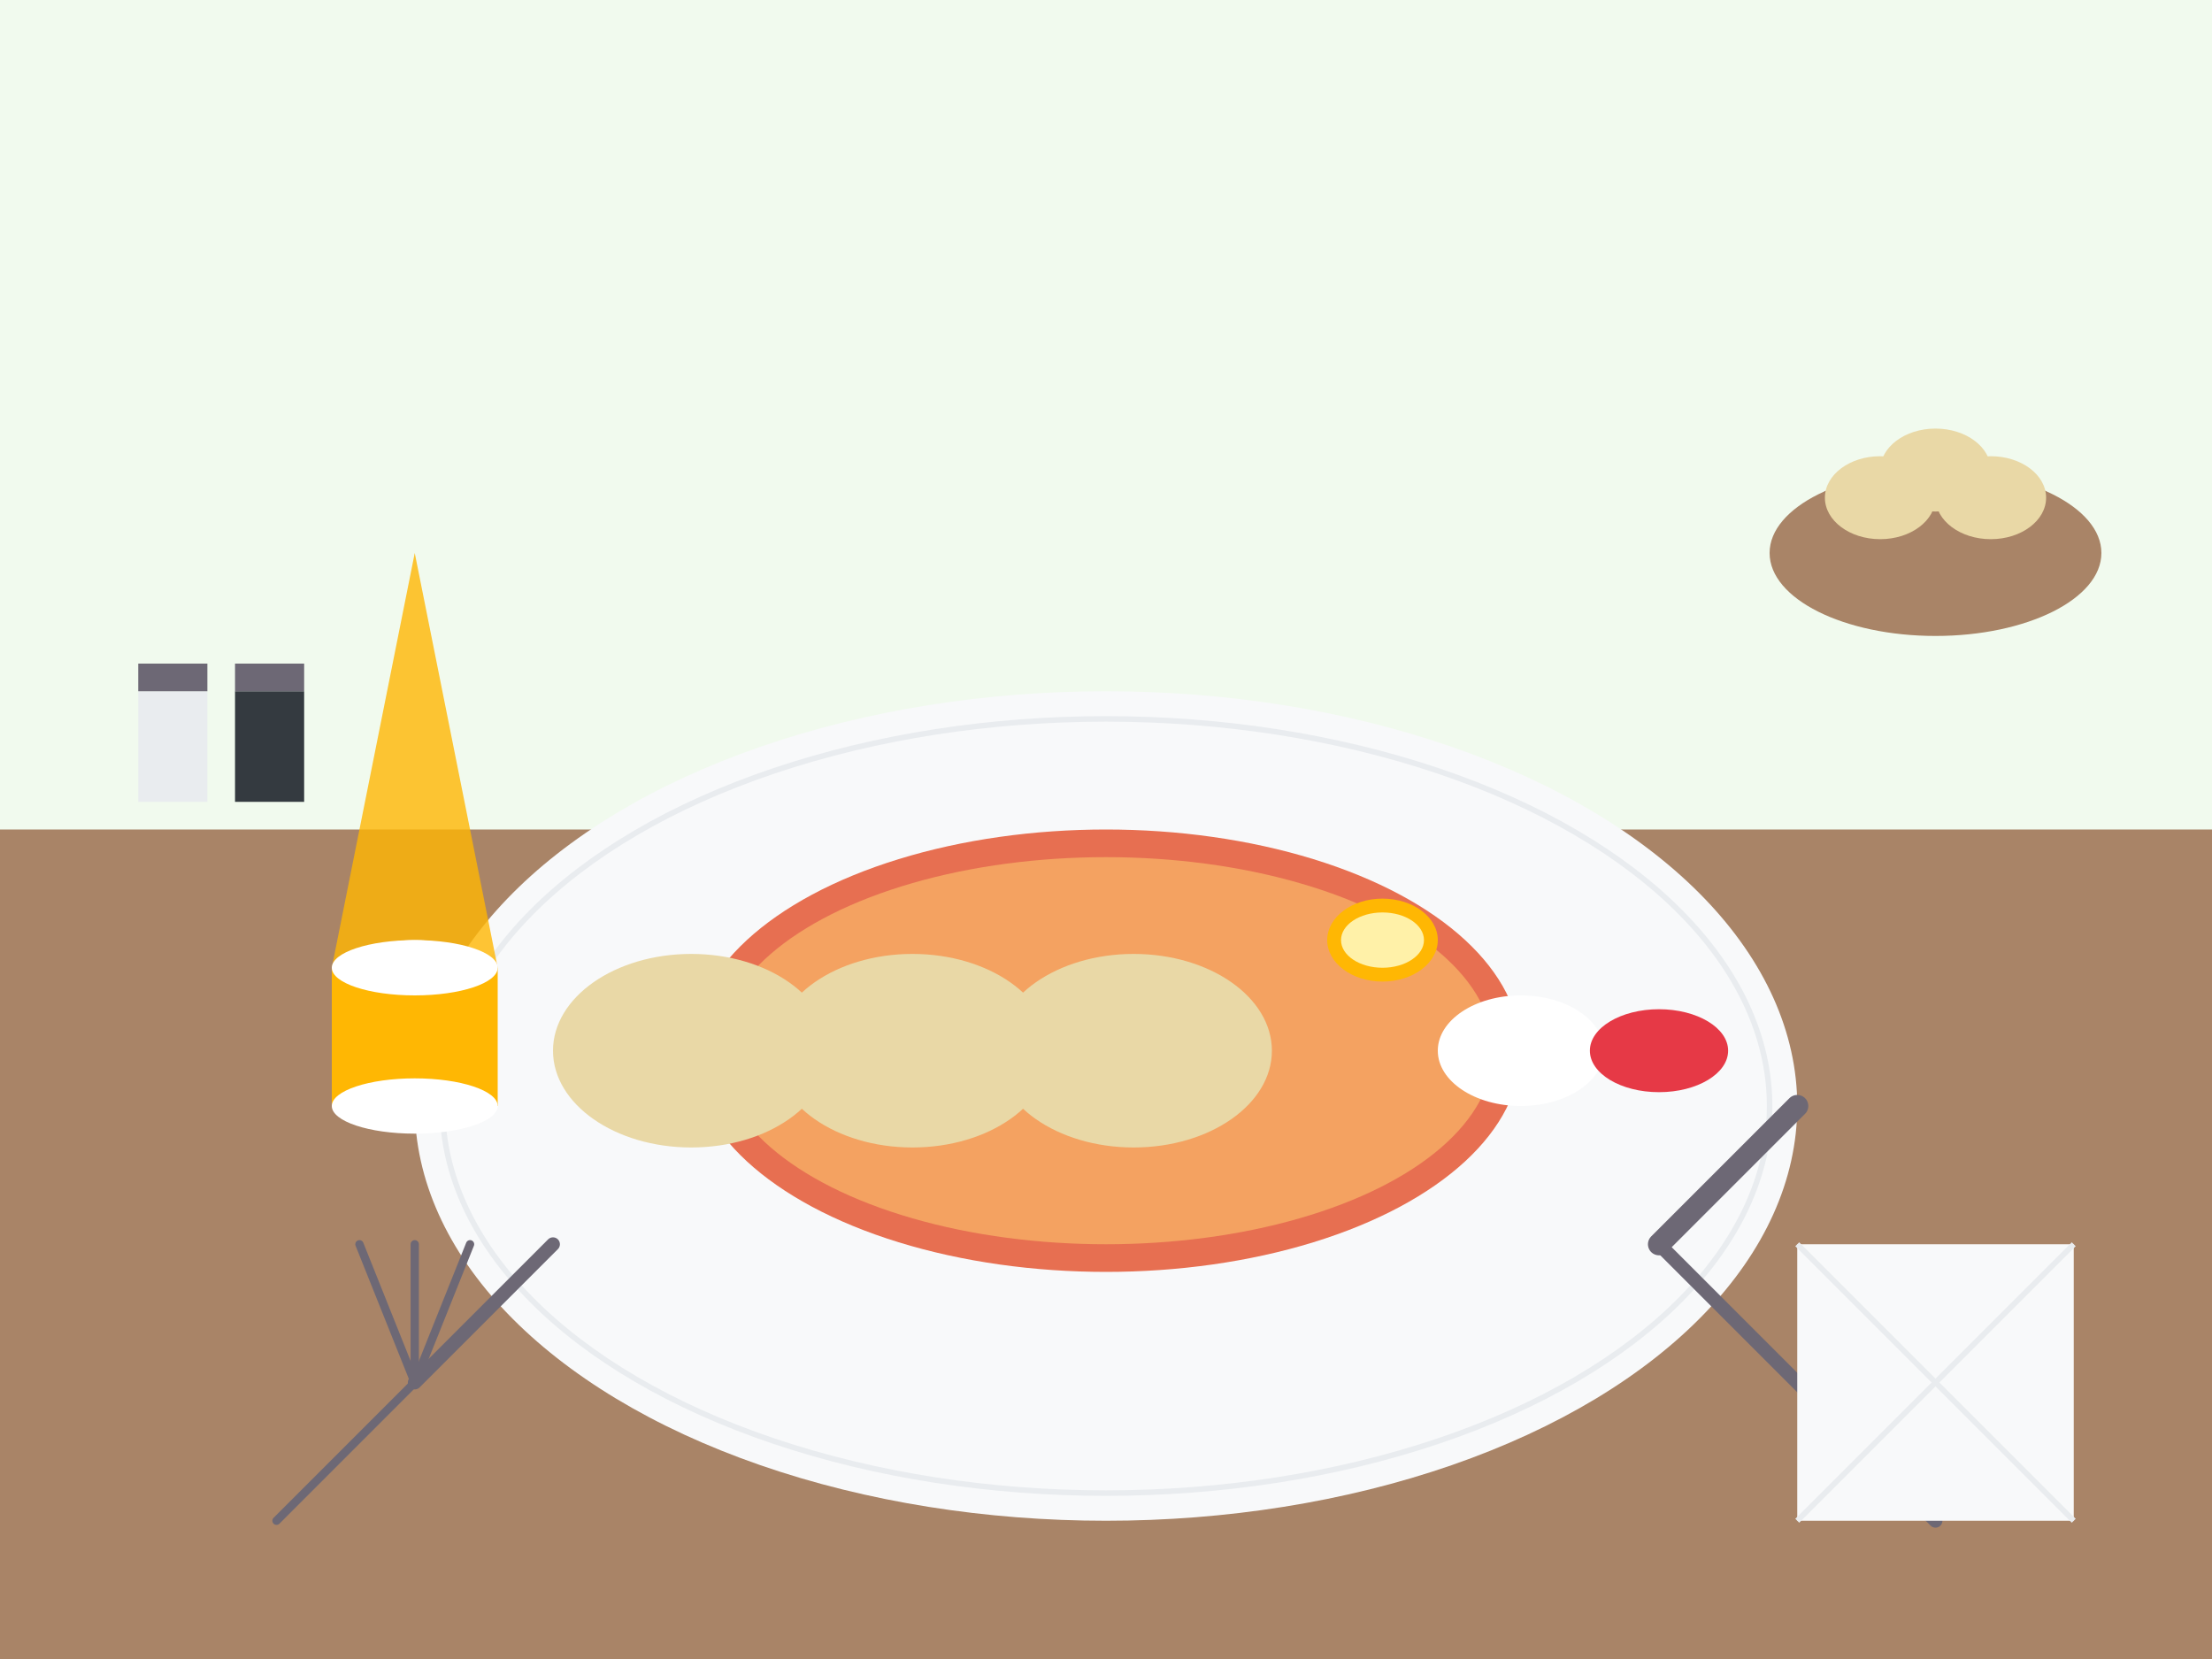 <svg xmlns="http://www.w3.org/2000/svg" viewBox="0 0 800 600" width="800" height="600">
  <!-- Background -->
  <rect width="800" height="600" fill="#f1faee"/>
  
  <!-- Table surface -->
  <rect width="800" height="300" y="300" fill="#a98467"/>
  
  <!-- Plate - Svíčková with dumplings -->
  <ellipse cx="400" cy="400" rx="250" ry="150" fill="#f8f9fa"/>
  <ellipse cx="400" cy="400" rx="240" ry="140" fill="#f8f9fa" stroke="#e9ecef" stroke-width="2"/>
  
  <!-- Beef sirloin in cream sauce -->
  <ellipse cx="400" cy="380" rx="150" ry="80" fill="#e76f51"/>
  
  <!-- Cream sauce -->
  <ellipse cx="400" cy="380" rx="140" ry="70" fill="#f4a261"/>
  
  <!-- Bread dumplings -->
  <ellipse cx="250" cy="380" rx="50" ry="35" fill="#e9d8a6"/>
  <ellipse cx="330" cy="380" rx="50" ry="35" fill="#e9d8a6"/>
  <ellipse cx="410" cy="380" rx="50" ry="35" fill="#e9d8a6"/>
  
  <!-- Whipped cream -->
  <ellipse cx="550" cy="380" rx="30" ry="20" fill="#ffffff"/>
  
  <!-- Cranberry sauce -->
  <ellipse cx="600" cy="380" rx="25" ry="15" fill="#e63946"/>
  
  <!-- Lemon slice -->
  <ellipse cx="500" cy="340" rx="20" ry="15" fill="#ffb703"/>
  <ellipse cx="500" cy="340" rx="15" ry="10" fill="#fff1a8"/>
  
  <!-- Fork -->
  <path d="M200,450 L150,500" fill="none" stroke="#6d6875" stroke-width="5" stroke-linecap="round"/>
  <path d="M150,500 L100,550" fill="none" stroke="#6d6875" stroke-width="3" stroke-linecap="round"/>
  <path d="M150,500 L130,450" fill="none" stroke="#6d6875" stroke-width="3" stroke-linecap="round"/>
  <path d="M150,500 L170,450" fill="none" stroke="#6d6875" stroke-width="3" stroke-linecap="round"/>
  <path d="M150,500 L150,450" fill="none" stroke="#6d6875" stroke-width="3" stroke-linecap="round"/>
  
  <!-- Knife -->
  <path d="M600,450 L700,550" fill="none" stroke="#6d6875" stroke-width="5" stroke-linecap="round"/>
  <path d="M600,450 L650,400" fill="none" stroke="#6d6875" stroke-width="8" stroke-linecap="round"/>
  
  <!-- Beer glass -->
  <path d="M150,200 L120,350 L180,350 L150,200" fill="#ffb703" opacity="0.8"/>
  <path d="M120,350 L120,400 L180,400 L180,350" fill="#ffb703"/>
  <ellipse cx="150" cy="400" rx="30" ry="10" fill="#ffffff"/>
  
  <!-- Beer foam -->
  <ellipse cx="150" cy="350" rx="30" ry="10" fill="#ffffff"/>
  <path d="M120,350 Q150,330 180,350" fill="#ffffff"/>
  
  <!-- Napkin -->
  <rect x="650" y="450" width="100" height="100" fill="#f8f9fa"/>
  <path d="M650,450 L750,550" fill="none" stroke="#e9ecef" stroke-width="2"/>
  <path d="M750,450 L650,550" fill="none" stroke="#e9ecef" stroke-width="2"/>
  
  <!-- Salt and pepper shakers -->
  <rect x="50" y="250" width="25" height="40" fill="#e9ecef"/>
  <rect x="50" y="240" width="25" height="10" fill="#6d6875"/>
  
  <rect x="85" y="250" width="25" height="40" fill="#343a40"/>
  <rect x="85" y="240" width="25" height="10" fill="#6d6875"/>
  
  <!-- Bread basket -->
  <ellipse cx="700" cy="200" rx="60" ry="30" fill="#a98467"/>
  <path d="M660,190 Q700,160 740,190" fill="none" stroke="#a98467" stroke-width="20"/>
  
  <!-- Bread in basket -->
  <ellipse cx="680" cy="180" rx="20" ry="15" fill="#e9d8a6"/>
  <ellipse cx="720" cy="180" rx="20" ry="15" fill="#e9d8a6"/>
  <ellipse cx="700" cy="170" rx="20" ry="15" fill="#e9d8a6"/>
</svg>
